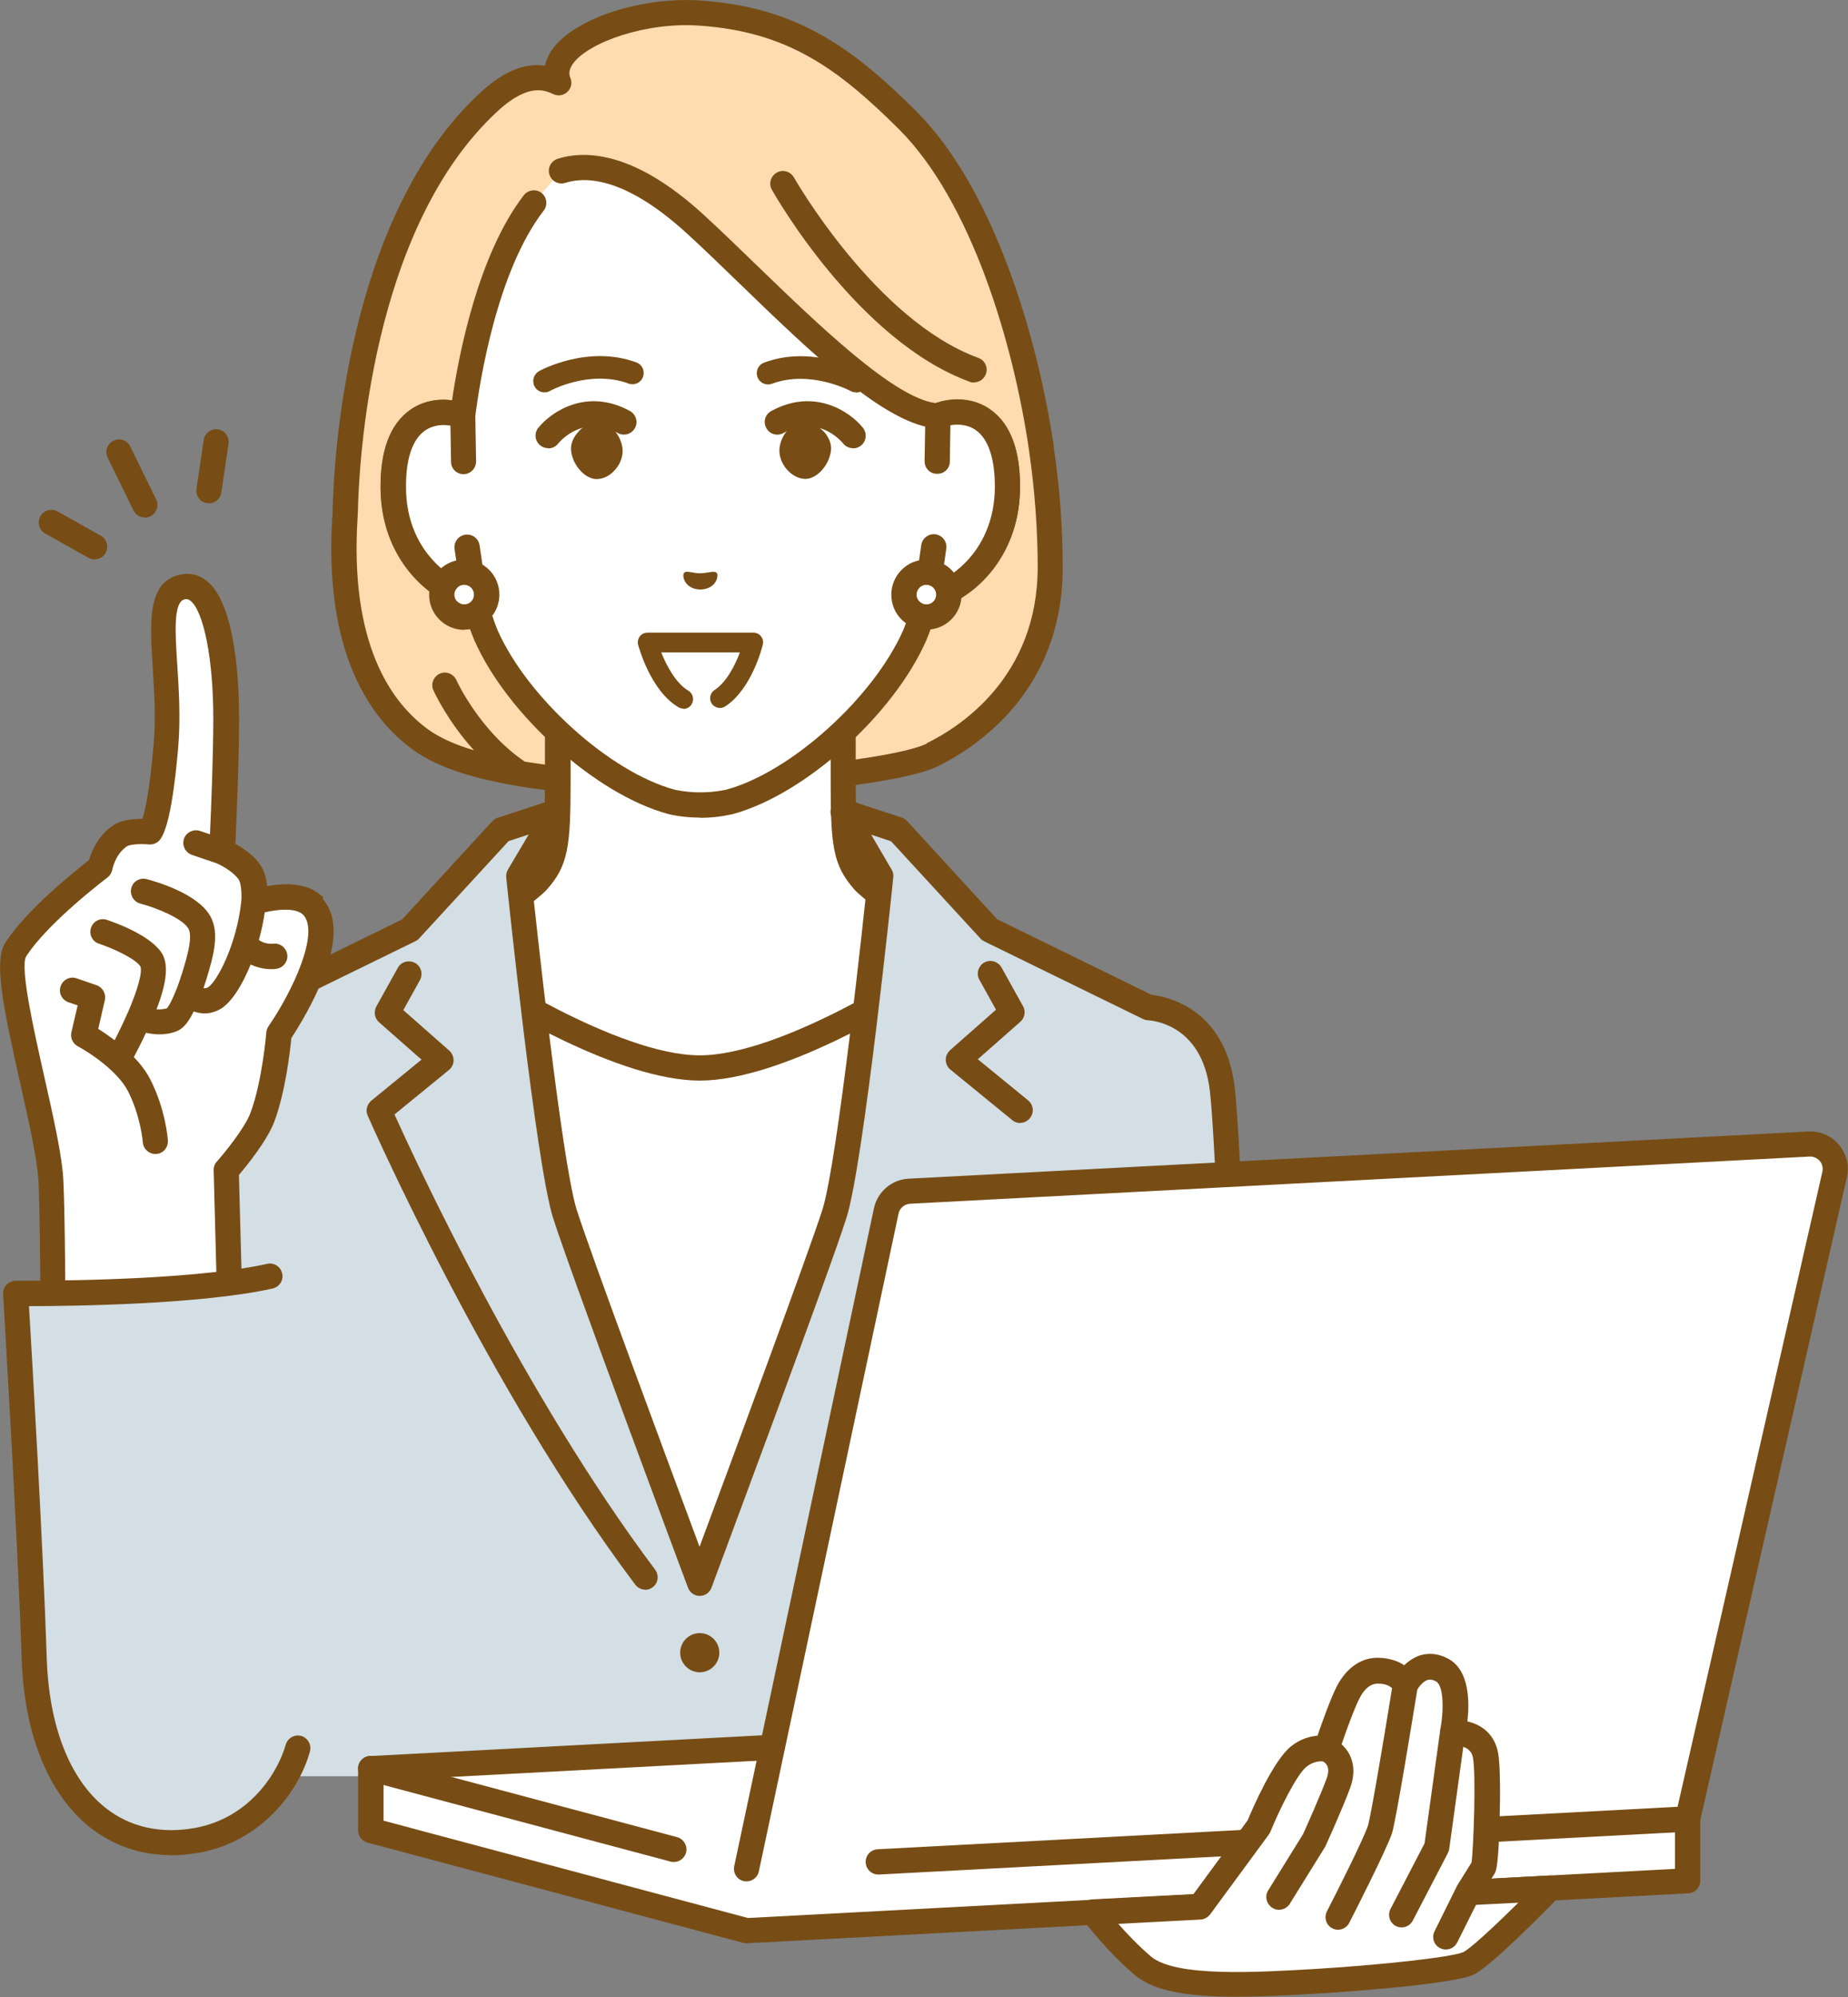 <?xml version="1.0" encoding="UTF-8"?><svg id="_レイヤー_2" xmlns="http://www.w3.org/2000/svg" viewBox="0 0 94.44 102"><rect x="0" y="0" width="94.44" height="102" fill="#808080" stroke="none"/><g id="design"><g id="_プラン"><g id="woman"><path d="M53.23,22.93c-.9-6.16-3.23-13.17-6.82-16.77-3.39-3.39-6.1-5.17-10.6-5.49-3.66-.26-8.06,1.55-7.25,3.55-.8-.38-1.9-.55-3.54.96-6.19,5.68-7.28,16.8-7.37,20.92-.06,1.11-.78,8.34,3.87,11.69,5.04,3.62,23.36,2.11,26.13.76,2.38-1.17,6.03-4,6.03-9.58,0-1.94-.15-3.98-.45-6.04Z" fill="#ffdbb0"/><path d="M53.86,22.84c-.84-5.73-3.12-13.24-7.01-17.13C43.52,2.37,40.65.37,35.85.03c-3.04-.22-6.45.89-7.6,2.46-.2.27-.33.56-.4.86-1.06-.14-2.13.3-3.28,1.36-6.9,6.34-7.52,18.89-7.57,21.37,0,.05,0,.11-.01.18-.48,7.16,1.99,10.51,4.15,12.06,1.25.9,3.17,1.47,5.29,1.82.03,0,.07.01.1.02,2.6.43,5.47.54,7.72.54.42,0,.82,0,1.19-.01,5.41-.09,10.89-.77,12.48-1.55,1.92-.94,6.39-3.81,6.39-10.16,0-1.99-.15-4.06-.46-6.13ZM47.36,37.98c-1.25.61-6.34,1.33-11.94,1.42-3.35.06-6.27-.12-8.6-.5-2.3-1.55-3.49-4.14-3.5-4.17-.15-.32-.53-.47-.85-.32-.32.15-.47.53-.32.85.04.09.72,1.57,2.07,3.06-.98-.29-1.76-.65-2.32-1.05-1.89-1.36-4.06-4.36-3.62-10.93,0-.08,0-.15.01-.2,0,0,0-.01,0-.02.05-2.37.63-14.47,7.16-20.46.91-.83,1.57-1.05,2.05-1.05.35,0,.61.12.78.2.24.11.52.07.72-.12.19-.18.25-.46.15-.71-.07-.16-.11-.39.14-.74.78-1.07,3.71-2.13,6.47-1.93,4.42.31,6.99,2.11,10.19,5.3,3.67,3.67,5.84,10.88,6.64,16.41.29,2.02.44,4.02.44,5.94,0,5.62-3.97,8.17-5.67,9Z" fill="#774d15"/><path d="M44.14,45.01c-.92-1.03-1.05-1.78-1.05-5.13v-6.61l-7.29,4.3-7.29-4.3v6.61c0,3.35-.14,4.09-1.05,5.13-.92,1.03-8.17,5.59-8.17,5.59l10.59,10.72h11.87l10.59-10.72s-7.26-4.56-8.17-5.59Z" fill="#fff"/><path d="M29.85,61.97c-.17,0-.33-.06-.46-.19l-10.59-10.72c-.14-.14-.2-.33-.18-.53.02-.19.13-.37.3-.47,2.78-1.74,7.41-4.77,8.04-5.48.73-.83.89-1.32.89-4.7v-6.61c0-.23.12-.44.32-.56.2-.11.45-.11.65,0l6.97,4.11,6.97-4.11c.2-.12.45-.12.65,0,.2.11.32.33.32.56v6.61c0,3.38.16,3.87.89,4.7.62.7,5.26,3.73,8.04,5.48.17.1.27.28.3.47.02.19-.04.39-.18.53l-10.59,10.72c-.25.25-.66.26-.91,0-.25-.25-.26-.66,0-.91l10.02-10.15c-1.9-1.21-6.82-4.37-7.63-5.28-1.1-1.24-1.22-2.22-1.22-5.55v-5.49l-6.32,3.73c-.2.12-.45.12-.65,0l-6.32-3.73v5.49c0,3.34-.12,4.32-1.22,5.55-.81.91-5.73,4.08-7.63,5.28l10.02,10.15c.25.25.25.66,0,.91-.13.12-.29.19-.45.19Z" fill="#774d15"/><path d="M47.93,21.24c-2.99-.14-8.64-6.36-12.41-9.8-3.29-3-5.54-3.12-6.84-2.72l-1.4,1.63c-2.67,3.45-3.51,9.89-3.63,10.85v.03c-1.34-.51-3.61-.18-3.55,3.76.06,3.49,2.59,5.35,4.13,5.55.15.67.35,1.32.6,1.9,1.6,3.64,5.96,7.56,9.47,8.51,0,0,.63.17,1.49.17s1.49-.17,1.49-.17c3.51-.95,7.86-4.87,9.47-8.51.25-.58.44-1.23.6-1.9,1.55-.19,4.08-2.06,4.13-5.55.06-3.94-2.21-4.27-3.55-3.76Z" fill="#fff"/><path d="M35.79,41.76c-.94,0-1.63-.18-1.66-.19-3.68-1-8.21-5.06-9.89-8.87-.2-.47-.38-1.01-.54-1.6-1.83-.48-4.19-2.56-4.25-6.09-.03-1.98.48-3.35,1.52-4.08.6-.42,1.36-.59,2.13-.48.34-2.31,1.33-7.45,3.67-10.48.22-.28.62-.33.9-.12.28.22.33.62.12.9-2.4,3.1-3.28,8.77-3.5,10.5,0,.21-.11.4-.28.52-.17.12-.4.15-.59.07-.23-.09-1.03-.33-1.7.14-.66.46-1,1.5-.97,3.01.05,3.17,2.35,4.77,3.57,4.92.27.03.49.23.55.49.16.69.35,1.29.56,1.79,1.52,3.44,5.74,7.25,9.04,8.14,0,0,.56.14,1.32.14s1.32-.14,1.33-.14c3.29-.89,7.52-4.7,9.04-8.15.21-.5.4-1.1.56-1.78.06-.26.28-.46.55-.49,1.22-.15,3.52-1.75,3.57-4.92.02-1.5-.31-2.54-.97-3.01-.67-.47-1.47-.22-1.7-.14-.08.03-.17.05-.26.04-2.59-.12-6.45-3.85-10.18-7.46-.94-.91-1.83-1.77-2.63-2.5-3.05-2.78-5.06-2.94-6.21-2.58-.34.11-.7-.08-.81-.42-.11-.34.08-.7.42-.81,1.47-.46,3.97-.34,7.46,2.86.82.75,1.71,1.61,2.66,2.53,3.17,3.06,7.09,6.86,9.22,7.09.97-.32,2-.2,2.76.34,1.04.73,1.55,2.11,1.52,4.08-.06,3.52-2.43,5.61-4.25,6.09-.15.59-.33,1.13-.53,1.6-1.68,3.82-6.21,7.88-9.89,8.88-.03,0-.72.19-1.66.19Z" fill="#774d15"/><path d="M23.69,23.56l-.04-2.33c-1.34-.51-3.61-.18-3.55,3.76.06,3.49,2.59,5.35,4.13,5.55l-.38-2.62-.17-4.36Z" fill="#fff"/><path d="M24.23,31.19s-.05,0-.08,0c-1.86-.23-4.64-2.36-4.7-6.18-.03-1.98.48-3.35,1.52-4.08.8-.56,1.89-.67,2.9-.29.25.09.41.33.42.59l.04,2.33c0,.36-.28.65-.63.66,0,0,0,0-.01,0-.35,0-.64-.28-.64-.63l-.03-1.85c-.35-.06-.85-.06-1.3.25-.66.46-1,1.5-.97,3.01.04,2.51,1.5,4.04,2.71,4.64l-.23-1.6c-.05-.35.19-.68.55-.73.35-.05.68.19.73.55l.38,2.62c.03.2-.04.4-.18.54-.12.12-.29.19-.46.19Z" fill="#774d15"/><path d="M47.93,21.24l-.04,2.33-.17,4.36-.38,2.62c1.55-.19,4.08-2.06,4.13-5.55.06-3.94-2.21-4.27-3.55-3.76Z" fill="#fff"/><path d="M47.34,31.19c-.17,0-.34-.07-.46-.19-.14-.14-.21-.34-.18-.54l.38-2.62c.05-.35.38-.6.73-.55.35.05.6.38.55.73l-.23,1.6c1.21-.6,2.66-2.12,2.71-4.64.02-1.5-.31-2.54-.97-3.01-.44-.31-.94-.31-1.3-.25l-.03,1.85c0,.36-.29.64-.66.63-.36,0-.64-.3-.63-.66l.04-2.33c0-.26.17-.5.42-.59,1.01-.38,2.1-.28,2.9.29,1.04.73,1.55,2.11,1.52,4.08-.06,3.82-2.84,5.95-4.7,6.18-.03,0-.05,0-.08,0Z" fill="#774d15"/><path d="M49.78,19.54c-.07,0-.15-.01-.22-.04-5.7-2.08-9.93-9.48-10.11-9.8-.18-.31-.07-.7.24-.88.31-.18.7-.07.88.24.04.07,4.18,7.31,9.43,9.22.33.12.51.49.38.83-.1.26-.34.42-.61.42Z" fill="#774d15"/><path d="M48.49,30.38c0,.63-.51,1.15-1.15,1.15-.63,0-1.15-.51-1.15-1.15,0-.63.51-1.15,1.15-1.15.63,0,1.15.51,1.15,1.15Z" fill="#fff"/><path d="M47.34,32.17h0c-.48,0-.93-.19-1.27-.53s-.52-.79-.52-1.27c0-.48.19-.93.53-1.27.34-.34.79-.52,1.27-.52h0c.99,0,1.79.8,1.79,1.79h0c0,.99-.8,1.79-1.79,1.79ZM47.34,29.87c-.13,0-.26.05-.35.15-.09.09-.15.22-.15.35,0,.13.05.26.15.35.09.09.22.15.35.15h0c.28,0,.5-.22.5-.5,0-.28-.22-.5-.5-.5h0ZM48.49,30.38h0,0Z" fill="#774d15"/><path d="M24.87,30.38c0,.63-.51,1.15-1.15,1.15-.63,0-1.15-.51-1.15-1.15s.51-1.15,1.15-1.15c.63,0,1.15.51,1.15,1.15Z" fill="#fff"/><path d="M23.72,32.17h0c-.48,0-.93-.19-1.27-.53s-.52-.79-.52-1.27c0-.48.19-.93.53-1.27.34-.34.79-.52,1.27-.52h0c.99,0,1.79.8,1.79,1.79h0c0,.99-.8,1.79-1.79,1.79ZM23.72,29.87c-.13,0-.26.05-.35.15-.09.09-.15.22-.15.35,0,.13.05.26.15.35.09.09.22.15.35.15h0c.28,0,.5-.22.5-.5,0-.28-.22-.5-.5-.5h0ZM24.87,30.38h0,0Z" fill="#774d15"/><path d="M36.62,29.26c-.11-.13-.43.01-.83.02-.41,0-.72-.16-.83-.02-.12.14.02.83.83.85.82-.02.95-.71.84-.85Z" fill="#774d15"/><path d="M34.92,36.19c-.09,0-.17-.02-.25-.07-1.43-.84-2.03-3.09-2.06-3.19-.04-.15,0-.31.09-.43.09-.12.24-.19.4-.19h5.4s0,0,0,0c.15,0,.3.07.39.19.1.12.13.28.09.43-.02.09-.56,2.27-1.92,3.15-.23.15-.54.08-.69-.15-.15-.23-.08-.54.15-.69.61-.4,1.05-1.27,1.29-1.92h-4.02c.27.67.74,1.57,1.38,1.95.24.14.32.45.18.69-.09.16-.26.25-.43.25Z" fill="#774d15"/><path d="M27.82,20.04c-.2,0-.4-.11-.5-.3-.15-.28-.05-.62.22-.78.1-.06,2.51-1.36,4.98-.45.3.11.45.44.34.74-.11.3-.44.45-.74.34-1.97-.73-4,.36-4.02.38-.09.05-.18.07-.27.07Z" fill="#774d15"/><path d="M42.05,22c-.27-.28-.62-.45-.95-.45-.26,0-.52.11-.75.32-.32.29-.52.74-.52,1.15,0,.38.18.78.5,1.08.25.23.53.35.81.36,0,0,.02,0,.03,0,.61-.01,1.25-.76,1.3-1.51.02-.31-.13-.67-.41-.95Z" fill="#774d15"/><path d="M43.59,22.89c-.19,0-.38-.08-.5-.24-.13-.15-1.3-1.5-3.06-.53-.31.17-.7.06-.87-.26-.17-.31-.06-.7.26-.87,2.2-1.2,4.03.04,4.68.86.22.28.18.68-.1.91-.12.09-.26.14-.4.14Z" fill="#774d15"/><path d="M43.75,20.04c-.09,0-.19-.02-.28-.07-.02-.01-2.06-1.1-4.02-.37-.3.11-.63-.04-.74-.34-.11-.3.04-.63.34-.74,2.47-.92,4.88.39,4.98.45.28.15.38.5.22.78-.1.19-.3.3-.5.3Z" fill="#774d15"/><path d="M28.01,22.89c-.14,0-.29-.05-.4-.14-.28-.22-.32-.63-.1-.9.66-.82,2.48-2.06,4.68-.86.31.17.43.56.26.87-.17.31-.56.43-.87.26-1.76-.96-2.93.38-3.06.54-.13.16-.31.24-.5.24Z" fill="#774d15"/><path d="M29.59,22.01c.27-.28.62-.45.95-.45.26,0,.52.11.75.32.32.29.52.74.53,1.15,0,.38-.18.79-.5,1.08-.24.23-.53.35-.81.36,0,0-.02,0-.03,0-.61-.01-1.25-.76-1.3-1.5-.02-.31.13-.67.41-.95Z" fill="#774d15"/><path d="M19.45,51.96l4.62-2.21s7.22,4.8,11.69,4.8,11.69-4.8,11.69-4.8l4.62,2.21s-4.85,32.45-16.31,32.45-16.31-32.45-16.31-32.45Z" fill="#fff"/><path d="M35.76,85.06c-5.06,0-9.46-5.61-13.06-16.67-2.63-8.07-3.87-16.25-3.88-16.33-.04-.28.1-.55.36-.68l4.62-2.21c.2-.1.45-.08.63.04.07.05,7.11,4.69,11.33,4.69s11.26-4.64,11.33-4.69c.19-.13.43-.14.63-.04l4.62,2.21c.26.12.4.4.36.68-.01.08-1.25,8.26-3.88,16.33-3.61,11.06-8,16.67-13.06,16.67ZM20.17,52.33c.3,1.84,1.52,8.8,3.76,15.67,2.35,7.19,6.3,15.77,11.83,15.77s9.49-8.57,11.83-15.77c2.24-6.87,3.46-13.83,3.76-15.67l-3.86-1.84c-1.46.93-7.61,4.7-11.73,4.7s-10.28-3.77-11.73-4.7l-3.86,1.84Z" fill="#774d15"/><path d="M58.68,51.46l-8.1-3.96-4.68-5.1-2.8-.92,1.91,3.27s-1.5,14.53-2.36,17.25-6.89,18.87-6.89,18.87c0,0-6.03-16.16-6.89-18.87s-2.36-17.25-2.36-17.25l1.94-3.27-2.82.92-4.68,5.1-8.1,3.96s-3.31.06-3.79,4.19c-.48,4.12-1.48,35.07-1.48,35.07h56.38s-1-30.94-1.48-35.07c-.48-4.12-3.79-4.19-3.79-4.19Z" fill="#d3dee5"/><path d="M63.95,91.36c-.35,0-.63-.28-.64-.62-.01-.31-1.01-30.96-1.48-35.01-.4-3.49-3.05-3.61-3.16-3.62-.09,0-.18-.03-.27-.07l-8.1-3.96c-.07-.04-.14-.08-.19-.14l-4.57-4.97-1.02-.34,1.05,1.79c.07.12.1.26.08.39-.06.6-1.52,14.63-2.39,17.38-.85,2.7-6.66,18.24-6.9,18.9-.09.25-.33.42-.6.42s-.51-.17-.6-.42c-.25-.66-6.05-16.2-6.9-18.9-.87-2.75-2.33-16.78-2.39-17.38-.01-.14.02-.28.09-.4l1.06-1.79-1.03.34-4.57,4.97c-.05.06-.12.11-.19.14l-8.1,3.96c-.08.04-.18.06-.27.07-.11,0-2.76.13-3.16,3.62-.47,4.05-1.47,34.7-1.48,35.01-.01.36-.31.64-.67.62-.36-.01-.63-.31-.62-.67.04-1.26,1.01-31.02,1.48-35.12.47-4.08,3.51-4.66,4.25-4.74l7.89-3.86,4.6-5.01c.07-.08.17-.14.27-.18l2.82-.92c.26-.08.54,0,.7.21.17.21.19.5.05.73l-1.83,3.08c.19,1.8,1.54,14.46,2.31,16.91.68,2.16,4.73,13.05,6.28,17.22,1.55-4.16,5.59-15.06,6.28-17.22.77-2.45,2.13-15.12,2.31-16.91l-1.81-3.09c-.14-.23-.11-.52.06-.73.17-.21.45-.29.7-.21l2.8.92c.1.03.2.1.27.18l4.6,5.01,7.89,3.86c.74.08,3.78.67,4.25,4.74.48,4.1,1.44,33.85,1.48,35.12.01.36-.27.65-.62.67,0,0-.01,0-.02,0Z" fill="#774d15"/><path d="M52.14,57.36c-.14,0-.29-.05-.41-.15l-3.16-2.58c-.15-.12-.23-.3-.24-.49,0-.19.08-.37.22-.5l2.35-2.07-.85-1.53c-.17-.31-.06-.7.25-.88.31-.17.7-.06.88.25l1.1,1.98c.15.26.09.6-.14.8l-2.17,1.91,2.57,2.1c.28.23.32.63.09.91-.13.16-.31.24-.5.24Z" fill="#774d15"/><path d="M32.98,81.19c-.2,0-.39-.09-.52-.26-7.6-10.1-13.61-23.82-13.67-23.95-.12-.26-.04-.57.18-.76l2.57-2.1-2.17-1.91c-.23-.2-.28-.53-.14-.8l1.1-1.98c.17-.31.56-.42.88-.25.31.17.42.56.25.88l-.85,1.53,2.35,2.07c.14.13.22.31.22.5,0,.19-.09.37-.24.49l-2.78,2.27c1.1,2.43,6.59,14.29,13.32,23.25.21.28.16.69-.13.9-.12.09-.25.13-.39.13Z" fill="#774d15"/><circle cx="35.76" cy="84.41" r="1" fill="#774d15"/><path d="M13.01,46.08s.08-.98-.19-1.46c-.39-.68-1.45-1.14-1.45-1.14,0,0,.21-4.06.21-6.82,0-2.76-.45-7.1-2.25-6.7-1.77.4-.5,4.14-.84,8.1-.33,3.95-.8,4.41-.8,4.41,0,0-1.07-.11-1.55.21-.86.58-1.02,1.61-1.02,1.61,0,0-3.15,2.37-4.32,4.21-.81,1.28,1.69,8.95,1.81,11.85.13,2.91.1,9.81.1,9.81l9.17-.94-.25-9.47s1.43-1.6,1.84-2.7c.64-1.7.85-4.29.85-4.29,0,0,3.27-4.76,1.74-6.47-.86-.96-3.04-.22-3.04-.22Z" fill="#fff"/><path d="M16.54,45.87c-.74-.83-2.03-.77-2.89-.61-.03-.33-.11-.68-.27-.96-.32-.56-.93-.97-1.35-1.2.05-1.11.19-4.21.19-6.43,0-1.71-.16-5.81-1.65-7-.4-.32-.88-.43-1.38-.32-1.66.38-1.53,2.38-1.39,4.69.08,1.21.17,2.59.05,3.98-.19,2.31-.43,3.36-.57,3.8-.44,0-1.08.05-1.5.34-.79.53-1.11,1.35-1.23,1.77-.71.55-3.23,2.56-4.29,4.24-.59.93-.09,3.32.77,7.14.44,1.95.89,3.96.94,5.09.12,2.86.1,9.71.09,9.77,0,.36.29.65.64.65h0c.35,0,.64-.29.64-.64,0-.07.03-6.95-.1-9.84-.05-1.25-.5-3.22-.97-5.32-.5-2.22-1.26-5.57-.94-6.16,1.1-1.73,4.13-4.02,4.16-4.04.13-.1.22-.25.25-.41,0,0,.14-.77.74-1.18.16-.11.73-.14,1.12-.1.19.02.38-.05.52-.18.53-.52.83-2.91.99-4.82.12-1.48.03-2.91-.05-4.17-.11-1.65-.21-3.22.38-3.35.12-.03.19,0,.29.07.69.55,1.17,3.02,1.17,6,0,1.95-.11,4.6-.17,5.93l-.51-.17c-.34-.11-.7.07-.82.4-.11.34.07.7.4.82l1.29.44c.34.15.93.51,1.13.86.11.2.14.76.11,1.08-.23,2.17-1.22,4.07-1.69,4.38-.08.05-.16.06-.24.05.04-.12.08-.24.12-.37.41-1.31.71-2.47.22-3.32-.67-1.17-2.83-1.77-3.25-1.88-.34-.09-.7.12-.78.46-.09.34.12.7.46.79.84.22,2.16.76,2.46,1.28.25.44-.13,1.64-.33,2.29-.1.31-.19.58-.28.8,0,0,0,0,0,0-.23.59-.4.88-.49.98-.17.05-.35.06-.53.05.56-1.46.62-2.37.23-2.93-.65-.91-2.42-1.52-2.77-1.64-.34-.11-.7.07-.81.41-.11.34.07.7.41.81.7.23,1.82.74,2.11,1.15.13.27-.14,1.21-.62,2.33,0,.01-.01.02-.02.03,0,.02-.01.03-.02.05-.19.44-.41.9-.65,1.37-.32-.24-.61-.44-.84-.58l.34-1.47c.07-.32-.11-.65-.42-.76l-1.02-.35c-.34-.12-.7.06-.82.4-.12.34.06.7.4.82l.47.16-.32,1.37c-.07.28.07.58.33.72.53.28,2.01,1.23,2.56,2.29.65,1.27.76,2.6.76,2.61.02.34.31.6.64.6.01,0,.03,0,.04,0,.36-.02.62-.33.6-.69,0-.06-.12-1.6-.9-3.12-.21-.41-.51-.8-.84-1.14.16-.3.39-.74.62-1.24.2.04.43.08.68.08.28,0,.59-.04.89-.16.24-.1.53-.31.87-1.01.17.06.36.1.56.1.28,0,.58-.08.88-.27.52-.35,1.05-1.19,1.47-2.23.37.18.76.24,1.06.24.1,0,.19,0,.26-.02.35-.05.6-.38.55-.73-.05-.35-.38-.6-.73-.55,0,0-.39.05-.72-.19.13-.46.23-.94.3-1.41.66-.16,1.62-.25,1.98.14.82.92-.55,3.88-1.79,5.68-.06.09-.1.2-.11.31,0,.03-.21,2.52-.81,4.11-.3.8-1.35,2.07-1.72,2.49-.11.12-.17.28-.16.45l.25,9.47c0,.36.31.64.66.63.36,0,.64-.31.63-.66l-.25-9.21c.41-.48,1.43-1.74,1.8-2.7.58-1.53.82-3.67.88-4.29.24-.37.88-1.38,1.4-2.55.94-2.12,1.01-3.65.19-4.57Z" fill="#774d15"/><path d="M.8,66.04s.72,11.83.95,18.69c.22,6.48,3.62,10.11,8.34,9.25,3.01-.55,4.66-3.01,5.13-4.71l-1.43-24.1c-4.34.97-12.99.88-12.99.88Z" fill="#d3dee5"/><path d="M8.75,94.75c-1.57,0-2.99-.49-4.19-1.45-2.09-1.69-3.32-4.72-3.45-8.54-.23-6.77-.95-18.55-.95-18.67-.01-.18.05-.35.18-.48.12-.13.3-.2.47-.2.09,0,8.63.08,12.84-.86.35-.08.69.14.77.49.08.35-.14.69-.49.77-3.69.82-10.29.9-12.45.9.16,2.63.72,12.17.91,18.02.12,3.44,1.17,6.13,2.97,7.58,1.26,1.01,2.85,1.37,4.61,1.05,2.87-.53,4.26-2.92,4.63-4.25.1-.34.45-.54.79-.45.34.1.54.45.45.79-.6,2.17-2.58,4.61-5.64,5.17-.5.09-.99.14-1.46.14Z" fill="#774d15"/><path d="M7.4,26.43c-.24,0-.47-.13-.58-.36l-1.32-2.7c-.16-.32-.02-.71.3-.86.32-.16.71-.02.86.3l1.32,2.7c.16.32.02.71-.3.86-.09.04-.19.07-.28.07Z" fill="#774d15"/><path d="M4.83,28.57c-.11,0-.21-.03-.31-.08l-2.21-1.24c-.31-.17-.42-.57-.25-.88.17-.31.57-.42.88-.25l2.21,1.24c.31.17.42.57.25.88-.12.21-.34.33-.56.33Z" fill="#774d15"/><path d="M10.68,25.7s-.06,0-.1,0c-.35-.05-.59-.38-.54-.73l.37-2.5c.05-.35.38-.59.73-.54.35.05.59.38.54.73l-.37,2.5c-.05.32-.32.55-.64.55Z" fill="#774d15"/><path d="M67.05,87.78l-48.1,2.55v3.16l19.2,5.12,48.1-2.55v-3.16l-19.2-5.12Z" fill="#fff"/><path d="M38.15,99.25c-.06,0-.11,0-.17-.02l-19.2-5.12c-.28-.08-.48-.33-.48-.62v-3.16c0-.34.27-.63.61-.64l48.1-2.55c.07,0,.13,0,.2.02l19.2,5.12c.28.08.48.33.48.62v3.16c0,.34-.27.63-.61.64l-48.1,2.55s-.02,0-.03,0ZM19.6,92.99l18.62,4.97,47.38-2.51v-2.05l-18.62-4.97-47.38,2.51v2.05Z" fill="#774d15"/><path d="M34.44,95.1c-.06,0-.11,0-.17-.02l-15.49-4.13c-.34-.09-.55-.45-.46-.79.09-.34.45-.55.79-.46l15.49,4.13c.34.09.55.45.46.79-.08.29-.34.48-.62.48Z" fill="#774d15"/><path d="M92.44,58.43l-45.97,2.41c-.58.03-1.06.45-1.18,1.01l-7.14,33.6,6.73-.36,41.36-2.19,7.51-32.91c.19-.83-.47-1.61-1.31-1.56Z" fill="#fff"/><path d="M38.15,96.09s-.09,0-.13-.01c-.35-.07-.57-.42-.5-.76l7.14-33.6c.18-.85.91-1.48,1.78-1.52l45.97-2.41c.61-.03,1.18.22,1.57.68.39.47.54,1.07.4,1.67l-7.51,32.91c-.06.28-.31.49-.59.5l-41.36,2.19c-.35.02-.66-.25-.68-.61-.02-.36.25-.66.61-.68l40.88-2.17,7.4-32.43c.04-.2,0-.4-.13-.55-.13-.15-.32-.24-.52-.23l-45.97,2.41c-.29.02-.53.22-.59.5l-7.14,33.6c-.06.3-.33.51-.63.51Z" fill="#774d15"/><path d="M55.84,97.67l5.48-.29,3-4.08s1.21-2.93,2.05-3.59c.71-.55,1.42-.38,1.42-.38,0,0,.69-2.1,1.11-2.92.31-.6.82-1.1,1.55-1.09,1.09.03,1.37.73,1.37.73,0,0,.7-1.44,1.91-.75,1.07.61.51,3.21.51,3.21,0,0,1.42-.17,1.68,1.1.2.96.04,5.54-.1,5.76-.14.22-.8,1.29-.8,1.29l4.2-.22s-3.4,3.5-4.2,3.86c-.81.36-5.17.75-7.87.91-3.73.22-7.36.36-8.74-.81-1.4-1.19-2.56-2.73-2.56-2.73Z" fill="#fff"/><path d="M79.81,96.17c-.11-.24-.36-.39-.62-.38l-2.97.16.15-.24c.08-.13.21-.33.27-2.92.02-.77.05-2.63-.09-3.31-.21-.99-.91-1.41-1.56-1.56.11-.98.11-2.58-.94-3.18-.48-.27-.98-.34-1.46-.2-.34.11-.62.31-.83.51-.31-.21-.74-.36-1.29-.38-.88-.03-1.64.49-2.14,1.43-.32.62-.77,1.87-1,2.55-.37.03-.86.15-1.35.54-.89.7-1.95,3.13-2.22,3.78l-2.77,3.77-5.17.27c-.24.01-.45.16-.55.37-.1.22-.07.47.07.66.05.07,1.21,1.61,2.65,2.83,1.01.86,2.84,1.11,5.2,1.11,1.21,0,2.55-.07,4-.15.07,0,6.87-.41,8.1-.97.85-.38,3.59-3.16,4.4-4,.18-.19.23-.47.12-.72ZM74.75,99.71c-.56.25-4.13.65-7.65.86-2.97.17-7.04.41-8.29-.65-.63-.54-1.22-1.16-1.66-1.66l4.2-.22c.19-.01.37-.11.49-.26l3-4.08s.06-.09.08-.14c.47-1.15,1.36-2.95,1.85-3.33.36-.28.71-.28.83-.27.21.11.39.35.19.89-.3.82-1.07,2.55-1.2,2.83l-1.78,2.87c-.19.3-.09.7.21.89.11.07.22.1.34.1.22,0,.43-.11.55-.3l1.8-2.9s.03-.05.04-.08c.04-.08.91-2.01,1.25-2.95.38-1.03.04-1.79-.44-2.22.25-.73.66-1.86.92-2.36.26-.5.58-.75.96-.74.39,0,.6.14.7.23-.51,3.17-1.11,6.64-1.23,7.02-.23.69-1.59,3.4-2.1,4.38-.16.32-.04.71.28.87.09.05.19.07.29.07.23,0,.46-.13.57-.35.19-.37,1.87-3.66,2.18-4.56.21-.63,1.08-6.01,1.3-7.36.09-.15.3-.42.53-.49.08-.02.21-.04.43.08.39.22.41,1.5.2,2.52,0,.01,0,.02,0,.03,0,0,0,0,0,.01l-.79,5.71-1.74,3.35c-.16.32-.04.71.27.87.1.05.2.07.3.07.23,0,.46-.13.57-.35l1.79-3.44c.03-.07.06-.14.07-.21l.72-5.22c.21.07.43.22.49.54.17.81.03,4.72-.07,5.37l-.75,1.2s-.01.03-.02.04c0,0,0,0,0,.01l-1.12,2.26c-.16.32-.03.71.29.86.09.05.19.07.29.07.24,0,.46-.13.58-.36l.96-1.92,2.16-.11c-1.27,1.26-2.51,2.4-2.84,2.54Z" fill="#774d15"/></g></g></g></svg>